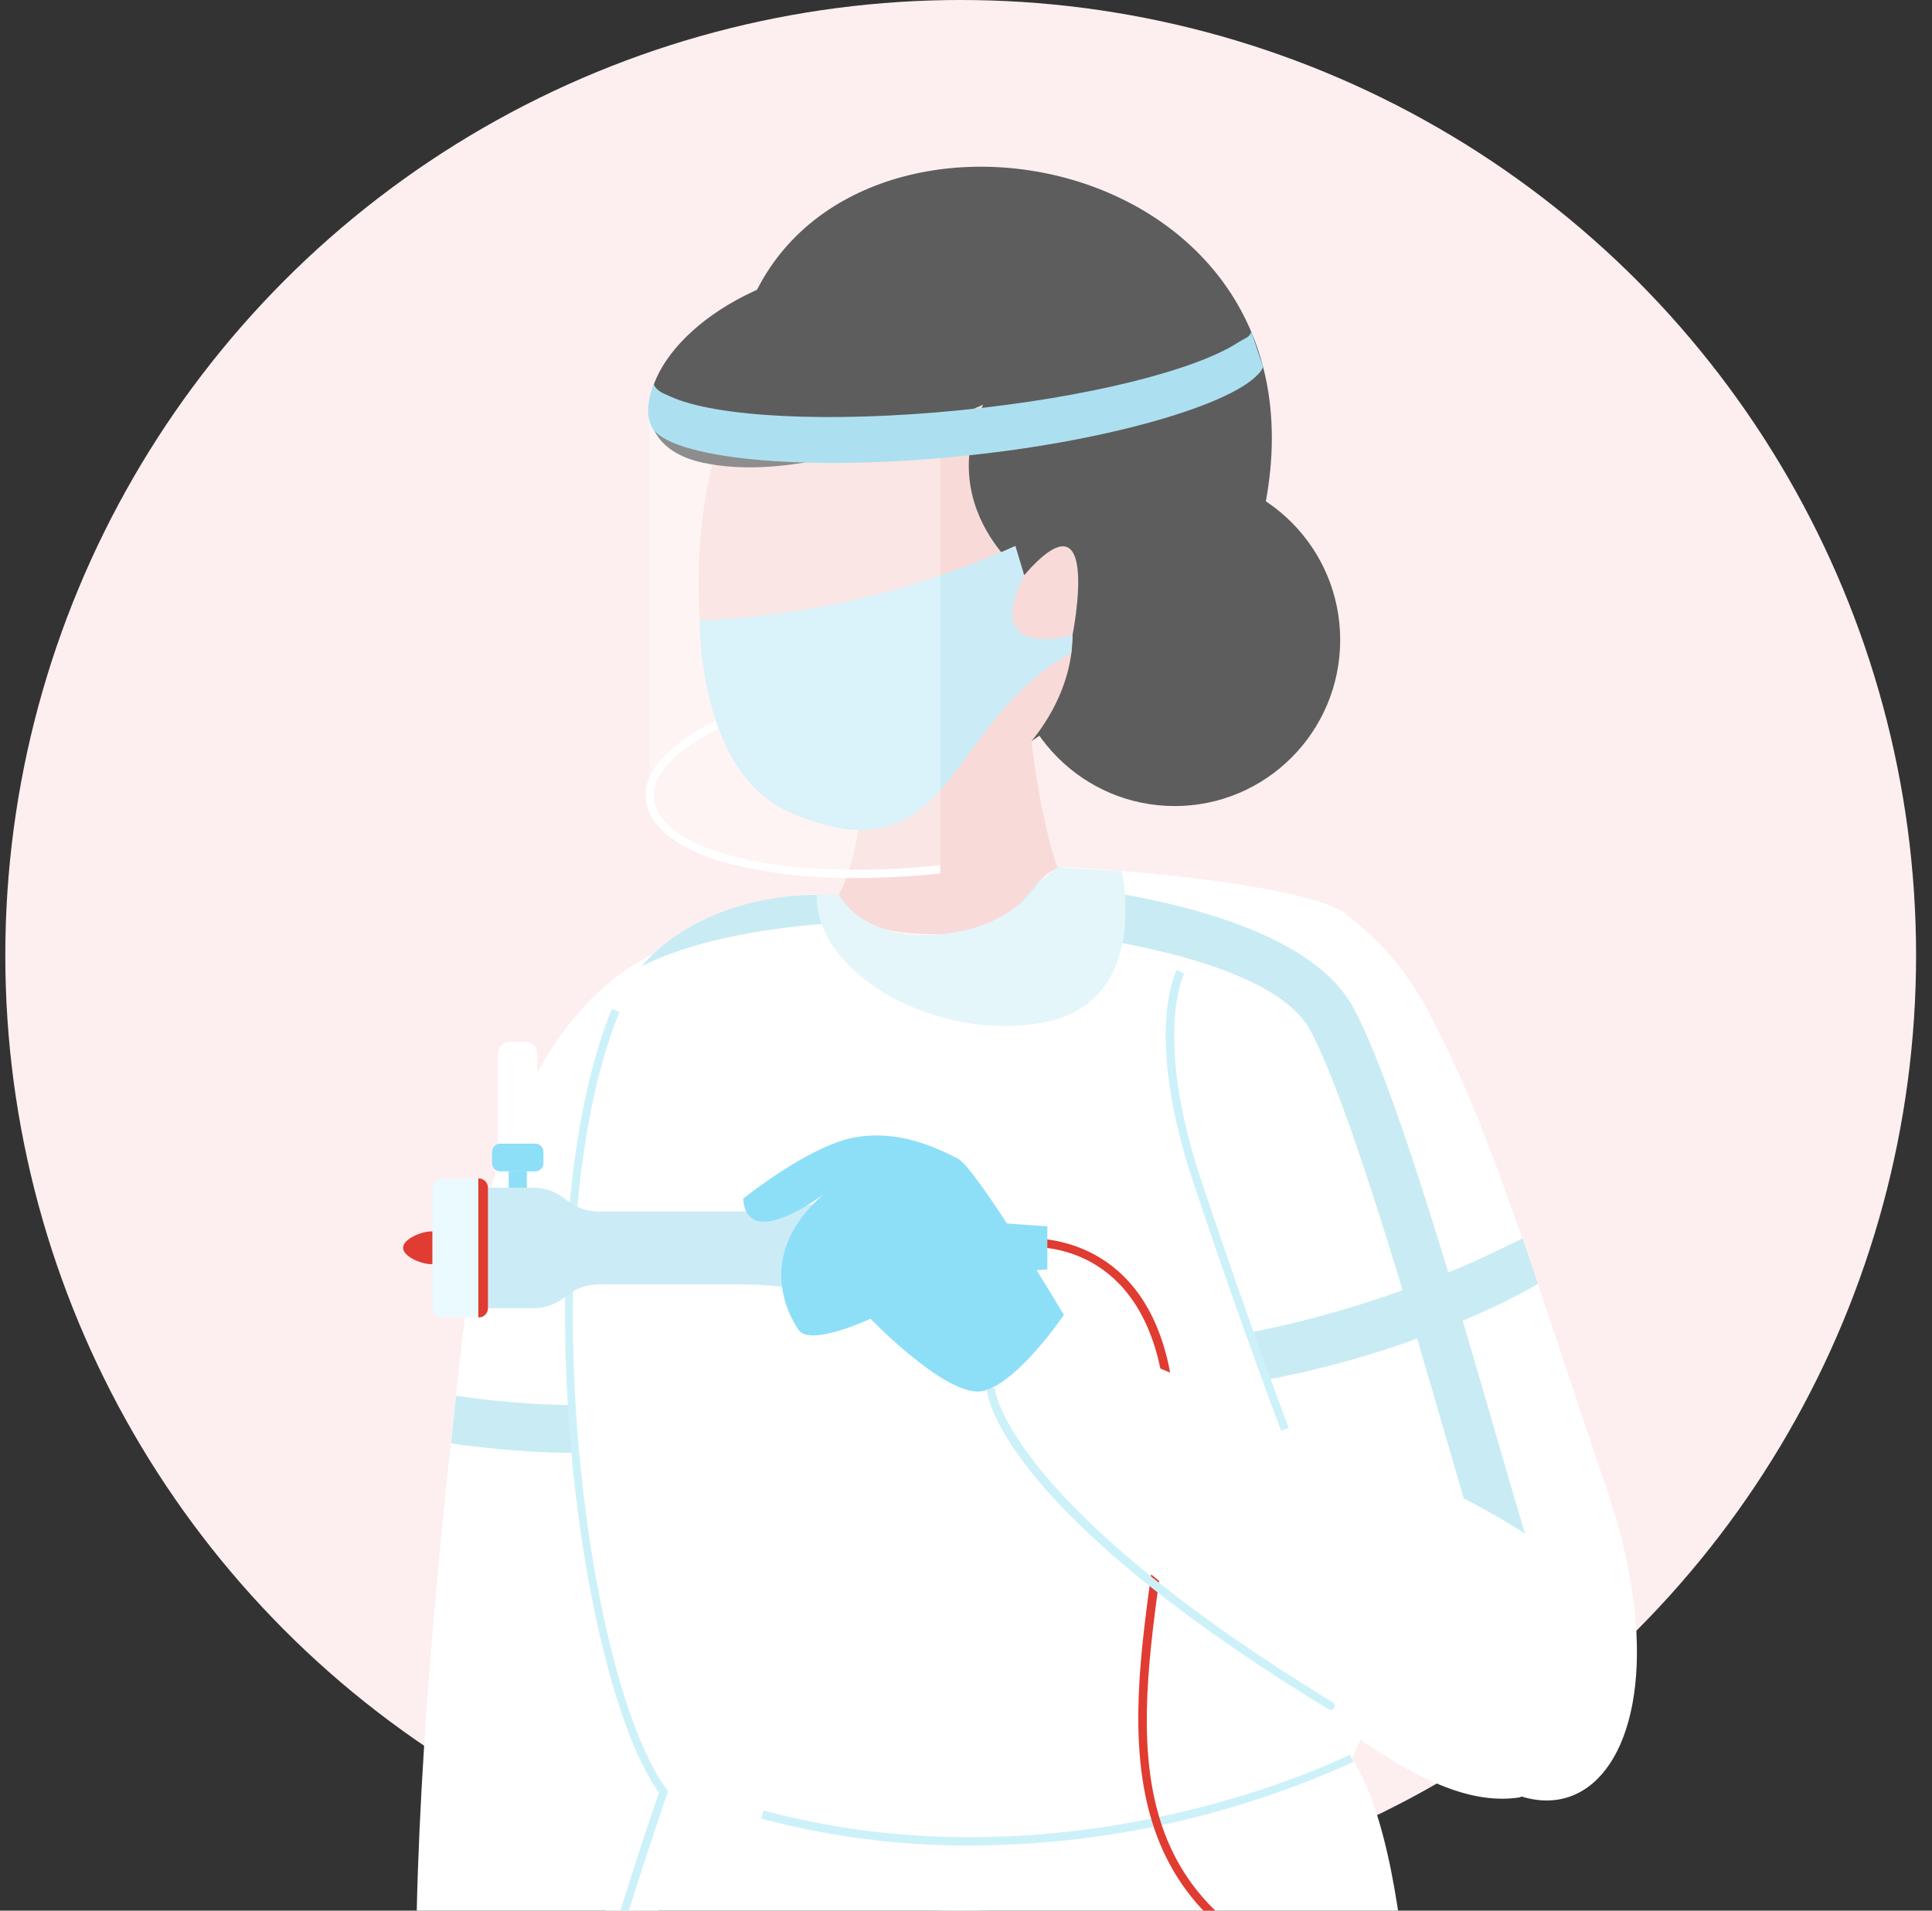 <svg width="182" height="180" viewBox="0 0 182 180" fill="none" xmlns="http://www.w3.org/2000/svg">
<rect x="0" y="0" width="182" height="180" fill="#333333" stroke="none"/>
<g clip-path="url(#clip0_908_7999)">
<circle cx="90.5" cy="90" r="90" fill="#FDEFEF"/>
<path d="M110.655 75.939C119.268 75.939 126.25 68.933 126.25 60.29C126.25 51.647 119.268 44.64 110.655 44.64C102.043 44.64 95.061 51.647 95.061 60.29C95.061 68.933 102.043 75.939 110.655 75.939Z" fill="#5D5D5D"/>
<path d="M97.158 69.826C97.158 69.826 98.694 83.226 101.573 84.936L87.514 113.445L73.747 89.228C73.747 89.228 80.557 87.764 81.125 75.212L97.158 69.826Z" fill="#F8DBD9"/>
<path d="M97.157 69.827C97.157 69.827 117.513 56.589 119.233 47.312C125.575 13.07 77.815 5.365 70.006 30.538L97.157 69.827Z" fill="#5D5D5D"/>
<path d="M94.945 34.308C94.945 34.308 78.283 26.156 70.889 35.287C63.494 44.417 63.495 72.958 75.434 76.949C87.374 80.94 101.034 70.669 101.034 59.828C101.034 59.828 103.875 45.689 96.481 54.188C96.481 54.188 85.846 46.29 94.945 34.308Z" fill="#F8DBD9"/>
<path d="M107.286 30.275C107.286 30.275 81.51 46.918 66.206 43.59C50.903 40.261 72.126 12.969 107.286 30.275Z" fill="#5D5D5D"/>
<path d="M80.717 82.716C76.825 82.773 72.94 82.362 69.146 81.491C64.055 80.204 61.106 77.985 60.83 75.242C60.277 69.686 72.448 64.077 88.526 62.466L88.603 63.237C73.469 64.778 61.106 70.172 61.598 75.165C61.836 77.561 64.577 79.549 69.338 80.743C74.306 81.999 81.132 82.284 88.534 81.514L88.603 82.284C85.983 82.56 83.351 82.704 80.717 82.716Z" fill="white"/>
<path d="M95.651 51.428C86.273 55.649 76.176 58.032 65.905 58.447C65.905 58.447 65.76 72.679 74.252 76.447C89.877 83.381 89.017 67.902 100.919 61.522L101.034 59.827C101.034 59.827 92.373 62.4 96.481 54.186L95.651 51.428Z" fill="#CBECF6"/>
<g opacity="0.3">
<path d="M61.169 38.51V74.917C61.169 74.917 60.562 83.216 88.604 81.921V40.845C88.604 40.845 67.726 42.763 61.169 38.51Z" fill="white"/>
</g>
<path d="M117.882 31.274L118.995 34.587C117.521 37.716 105.097 41.522 90.508 42.978C75.366 44.519 62.996 43.132 61.415 40.251C60.516 38.609 61.591 36.213 61.591 36.213C61.829 36.76 62.267 36.984 63.204 37.377C67.404 39.288 78.115 39.881 90.508 38.64C102.486 37.446 112.583 34.88 116.615 32.276C117.528 31.706 117.621 31.837 117.882 31.274Z" fill="#ACE0F0"/>
<path d="M64.509 88.775C55.633 91.156 46.35 101.658 43.609 125.66C40.868 149.662 33.481 215.318 47.402 219.764L59.618 220.234C59.618 220.234 63.457 157.698 63.949 143.682C64.44 129.666 81.01 84.352 64.509 88.775Z" fill="white"/>
<path d="M57.999 95.161C49.637 115.835 52.102 157.813 60.21 168.785C60.21 168.785 46.051 215.556 47.195 237.5C48.339 259.445 49.499 293.749 47.08 308.997C44.661 324.246 46.028 348.179 52.455 365.878C52.455 365.878 68.341 372.597 71.29 365.878C74.239 359.159 81.548 335.542 83.023 312.18C84.497 288.817 89.165 248.557 89.165 248.557C89.165 248.557 97.228 296.962 96.122 309.706C95.016 322.451 101.259 354.089 109.367 367.026C117.476 379.963 125.975 371.957 128.924 365.785C131.872 359.613 138.138 333.423 133.347 305.453C128.555 277.483 139.912 185.251 127.365 165.672C127.365 165.672 136.848 145.099 136.48 133.772C136.111 122.446 144.365 99.731 126.766 86.085C124.04 83.973 111.256 82.27 100.66 81.723C96.721 81.523 97.327 88.034 88.374 88.034C77.963 88.034 79.775 83.688 75.743 84.312C65.224 85.954 60.364 89.321 57.999 95.161Z" fill="white"/>
<path d="M125.483 85.894C135.803 90.332 141.346 110.874 151.351 140.262C161.356 169.649 142.943 182.641 128.669 152.251C128.669 152.251 104.667 101.019 111.17 91.557C117.674 82.095 125.483 85.894 125.483 85.894Z" fill="white"/>
<path d="M123.464 97.12C127.127 104.054 132.809 123.656 136.571 136.64C138.322 142.688 139.704 147.427 140.41 149.376C141.077 151.031 141.534 152.763 141.769 154.531C142.256 154.324 142.777 154.21 143.305 154.192C144.392 154.165 145.467 154.417 146.43 154.924C146.229 152.487 145.663 150.095 144.749 147.828C144.088 146.071 142.66 141.132 141.001 135.407C136.963 121.468 131.434 102.374 127.557 95.055C123.234 86.864 107.255 84.082 97.787 83.142C96.999 84.194 96.095 85.153 95.092 86.001C94.386 86.473 93.65 86.897 92.889 87.272C101.796 87.796 119.825 90.27 123.464 97.12Z" fill="#C9ECF4"/>
<path d="M119.341 129.988L117.559 125.573C126.553 123.821 135.259 120.821 143.428 116.658L144.887 120.95C144.434 121.212 134.651 127.083 119.341 129.988Z" fill="#C9ECF4"/>
<path d="M53.813 136.885C50.023 136.831 46.24 136.53 42.488 135.983L42.956 131.491C46.575 132.029 50.225 132.325 53.883 132.377L53.813 136.885Z" fill="#C9ECF4"/>
<path d="M91.346 173.87C84.719 173.891 78.118 173.038 71.712 171.335L71.912 170.564C101.09 178.4 126.897 165.432 127.158 165.301L127.503 165.987C116.142 171.151 103.818 173.838 91.346 173.87Z" fill="#CDF1F9"/>
<path d="M81.173 86.855C81.173 86.855 68.488 86.971 60.48 91.016C60.48 91.016 65.309 84.459 76.95 84.289C79.745 84.251 78.731 85.137 81.173 86.855Z" fill="#C9ECF4"/>
<path d="M127.28 187.737C103.93 181.049 106.387 163.234 108.553 147.516C109.558 140.219 110.511 133.323 109.044 127.79C106.096 116.648 96.997 117.473 96.613 117.511L96.528 116.679C96.628 116.679 106.71 115.731 109.843 127.574C111.378 133.276 110.395 140.25 109.374 147.608C107.155 163.743 104.852 180.425 127.503 186.905L127.28 187.737Z" fill="#E03C31"/>
<path d="M143.189 169.326C134.374 170.705 123.924 160.935 104.843 145.378C85.762 129.821 91.022 119.434 115.07 131.562C115.07 131.562 147.619 142.588 150.452 151.272C154.23 162.861 143.189 169.326 143.189 169.326Z" fill="white"/>
<path d="M79.036 84.291C79.036 84.291 81.117 88.598 88.342 88.035C95.568 87.473 97.787 83.143 97.787 83.143L99.622 81.725L105.665 82.064C105.665 82.064 108.46 94.246 98.516 96.28C88.573 98.314 76.756 91.903 76.948 84.291H79.036Z" fill="#E4F6F9"/>
<path d="M50.412 107.737H47.133C46.701 107.737 46.35 108.088 46.35 108.523V109.571C46.35 110.005 46.701 110.357 47.133 110.357H50.412C50.844 110.357 51.195 110.005 51.195 109.571V108.523C51.195 108.088 50.844 107.737 50.412 107.737Z" fill="#8DDFF8"/>
<path d="M47.456 309.097L46.688 308.974C49.206 293.148 47.847 257.434 46.803 237.562C45.705 216.503 60.931 172.191 62.075 168.885C54.343 158.098 49.061 116.243 57.63 95.061L58.344 95.346C49.806 116.451 55.103 158.167 62.813 168.592L62.936 168.762L62.866 168.954C62.705 169.417 46.442 215.902 47.571 237.531C48.623 257.387 49.982 293.163 47.456 309.097Z" fill="#CDF1F9"/>
<path d="M49.628 110.351H47.924V112.555H49.628V110.351Z" fill="#8DDFF8"/>
<path d="M82.161 113.097H81.339C79.406 113.1 77.476 113.272 75.573 113.614C73.667 113.959 71.735 114.131 69.799 114.13H56.377C55.372 114.128 54.394 113.807 53.582 113.213L53.037 112.812C52.228 112.212 51.248 111.888 50.242 111.888H45.75V123.245H50.242C51.247 123.244 52.225 122.923 53.037 122.328L53.582 121.92C54.394 121.325 55.372 121.004 56.377 121.003H69.814C71.75 121.005 73.682 121.178 75.588 121.519C77.491 121.864 79.421 122.037 81.355 122.035H82.176C83.574 122.035 86.922 121.388 87.743 120.379V114.754C86.906 113.745 83.558 113.097 82.161 113.097Z" fill="#CBECF6"/>
<path d="M48.033 98.151H49.5C49.795 98.151 50.078 98.269 50.287 98.478C50.496 98.688 50.613 98.972 50.613 99.268V107.744H46.912V99.268C46.912 99.121 46.941 98.975 46.998 98.839C47.054 98.703 47.137 98.579 47.241 98.476C47.345 98.372 47.469 98.29 47.605 98.234C47.741 98.178 47.886 98.15 48.033 98.151Z" fill="white"/>
<path d="M98.662 119.594L87.72 120.38V114.755L98.662 115.534V119.594Z" fill="#8DDFF8"/>
<path d="M40.585 116.013C39.732 116.013 37.974 116.706 37.974 117.554C37.974 118.401 39.732 119.095 40.585 119.095H40.746V116.013H40.585Z" fill="#E03C31"/>
<path d="M45.092 111.018H45.053V124.116H45.092C45.206 124.117 45.32 124.096 45.426 124.052C45.532 124.009 45.629 123.945 45.71 123.864C45.791 123.783 45.856 123.687 45.9 123.581C45.944 123.474 45.967 123.361 45.967 123.246V111.888C45.965 111.657 45.872 111.435 45.708 111.272C45.544 111.109 45.322 111.018 45.092 111.018Z" fill="#E03C31"/>
<path d="M41.612 111.017C41.382 111.017 41.162 111.109 40.999 111.272C40.836 111.436 40.745 111.657 40.745 111.888V123.246C40.744 123.36 40.766 123.474 40.809 123.58C40.852 123.686 40.916 123.782 40.997 123.864C41.077 123.945 41.173 124.009 41.279 124.052C41.385 124.095 41.498 124.117 41.612 124.116H45.052V111.017H41.612Z" fill="#EAFAFF"/>
<path d="M120.692 134.789C120.654 134.697 117.145 125.543 112.468 111.573C107.746 97.45 110.733 91.609 110.864 91.37L111.539 91.732C111.539 91.794 108.599 97.573 113.198 111.327C117.866 125.281 121.368 134.442 121.406 134.512L120.692 134.789Z" fill="#CDF1F9"/>
<path d="M125.353 161.087C125.283 161.088 125.214 161.07 125.154 161.033C94.394 142.271 93.035 131.545 92.989 131.098C92.984 131.048 92.988 130.996 93.003 130.948C93.017 130.899 93.041 130.853 93.074 130.814C93.106 130.775 93.145 130.742 93.19 130.718C93.235 130.694 93.284 130.679 93.334 130.674C93.436 130.666 93.537 130.697 93.616 130.762C93.695 130.827 93.745 130.92 93.757 131.021C93.757 131.144 95.293 141.901 125.553 160.378C125.596 160.404 125.633 160.438 125.662 160.479C125.691 160.519 125.712 160.565 125.724 160.614C125.735 160.663 125.737 160.714 125.729 160.763C125.72 160.812 125.702 160.86 125.676 160.902C125.643 160.959 125.596 161.006 125.54 161.038C125.483 161.071 125.419 161.088 125.353 161.087Z" fill="#CDF1F9"/>
<path d="M70.006 112.931C70.006 112.931 76.149 107.961 80.487 107.16C84.826 106.359 88.519 108.293 90.239 109.156C91.959 110.019 100.221 123.873 100.221 123.873C100.221 123.873 95.967 130.191 92.658 131.031C89.348 131.871 82 124.235 82 124.235C82 124.235 76.326 126.909 75.22 125.283C74.114 123.657 71.235 118.094 77.523 112.561C77.508 112.561 70.367 118.009 70.006 112.931Z" fill="#8DDFF8"/>
</g>
<defs>
<clipPath id="clip0_908_7999">
<rect width="181" height="180" fill="white" transform="translate(0.5)"/>
</clipPath>
</defs>
</svg>
